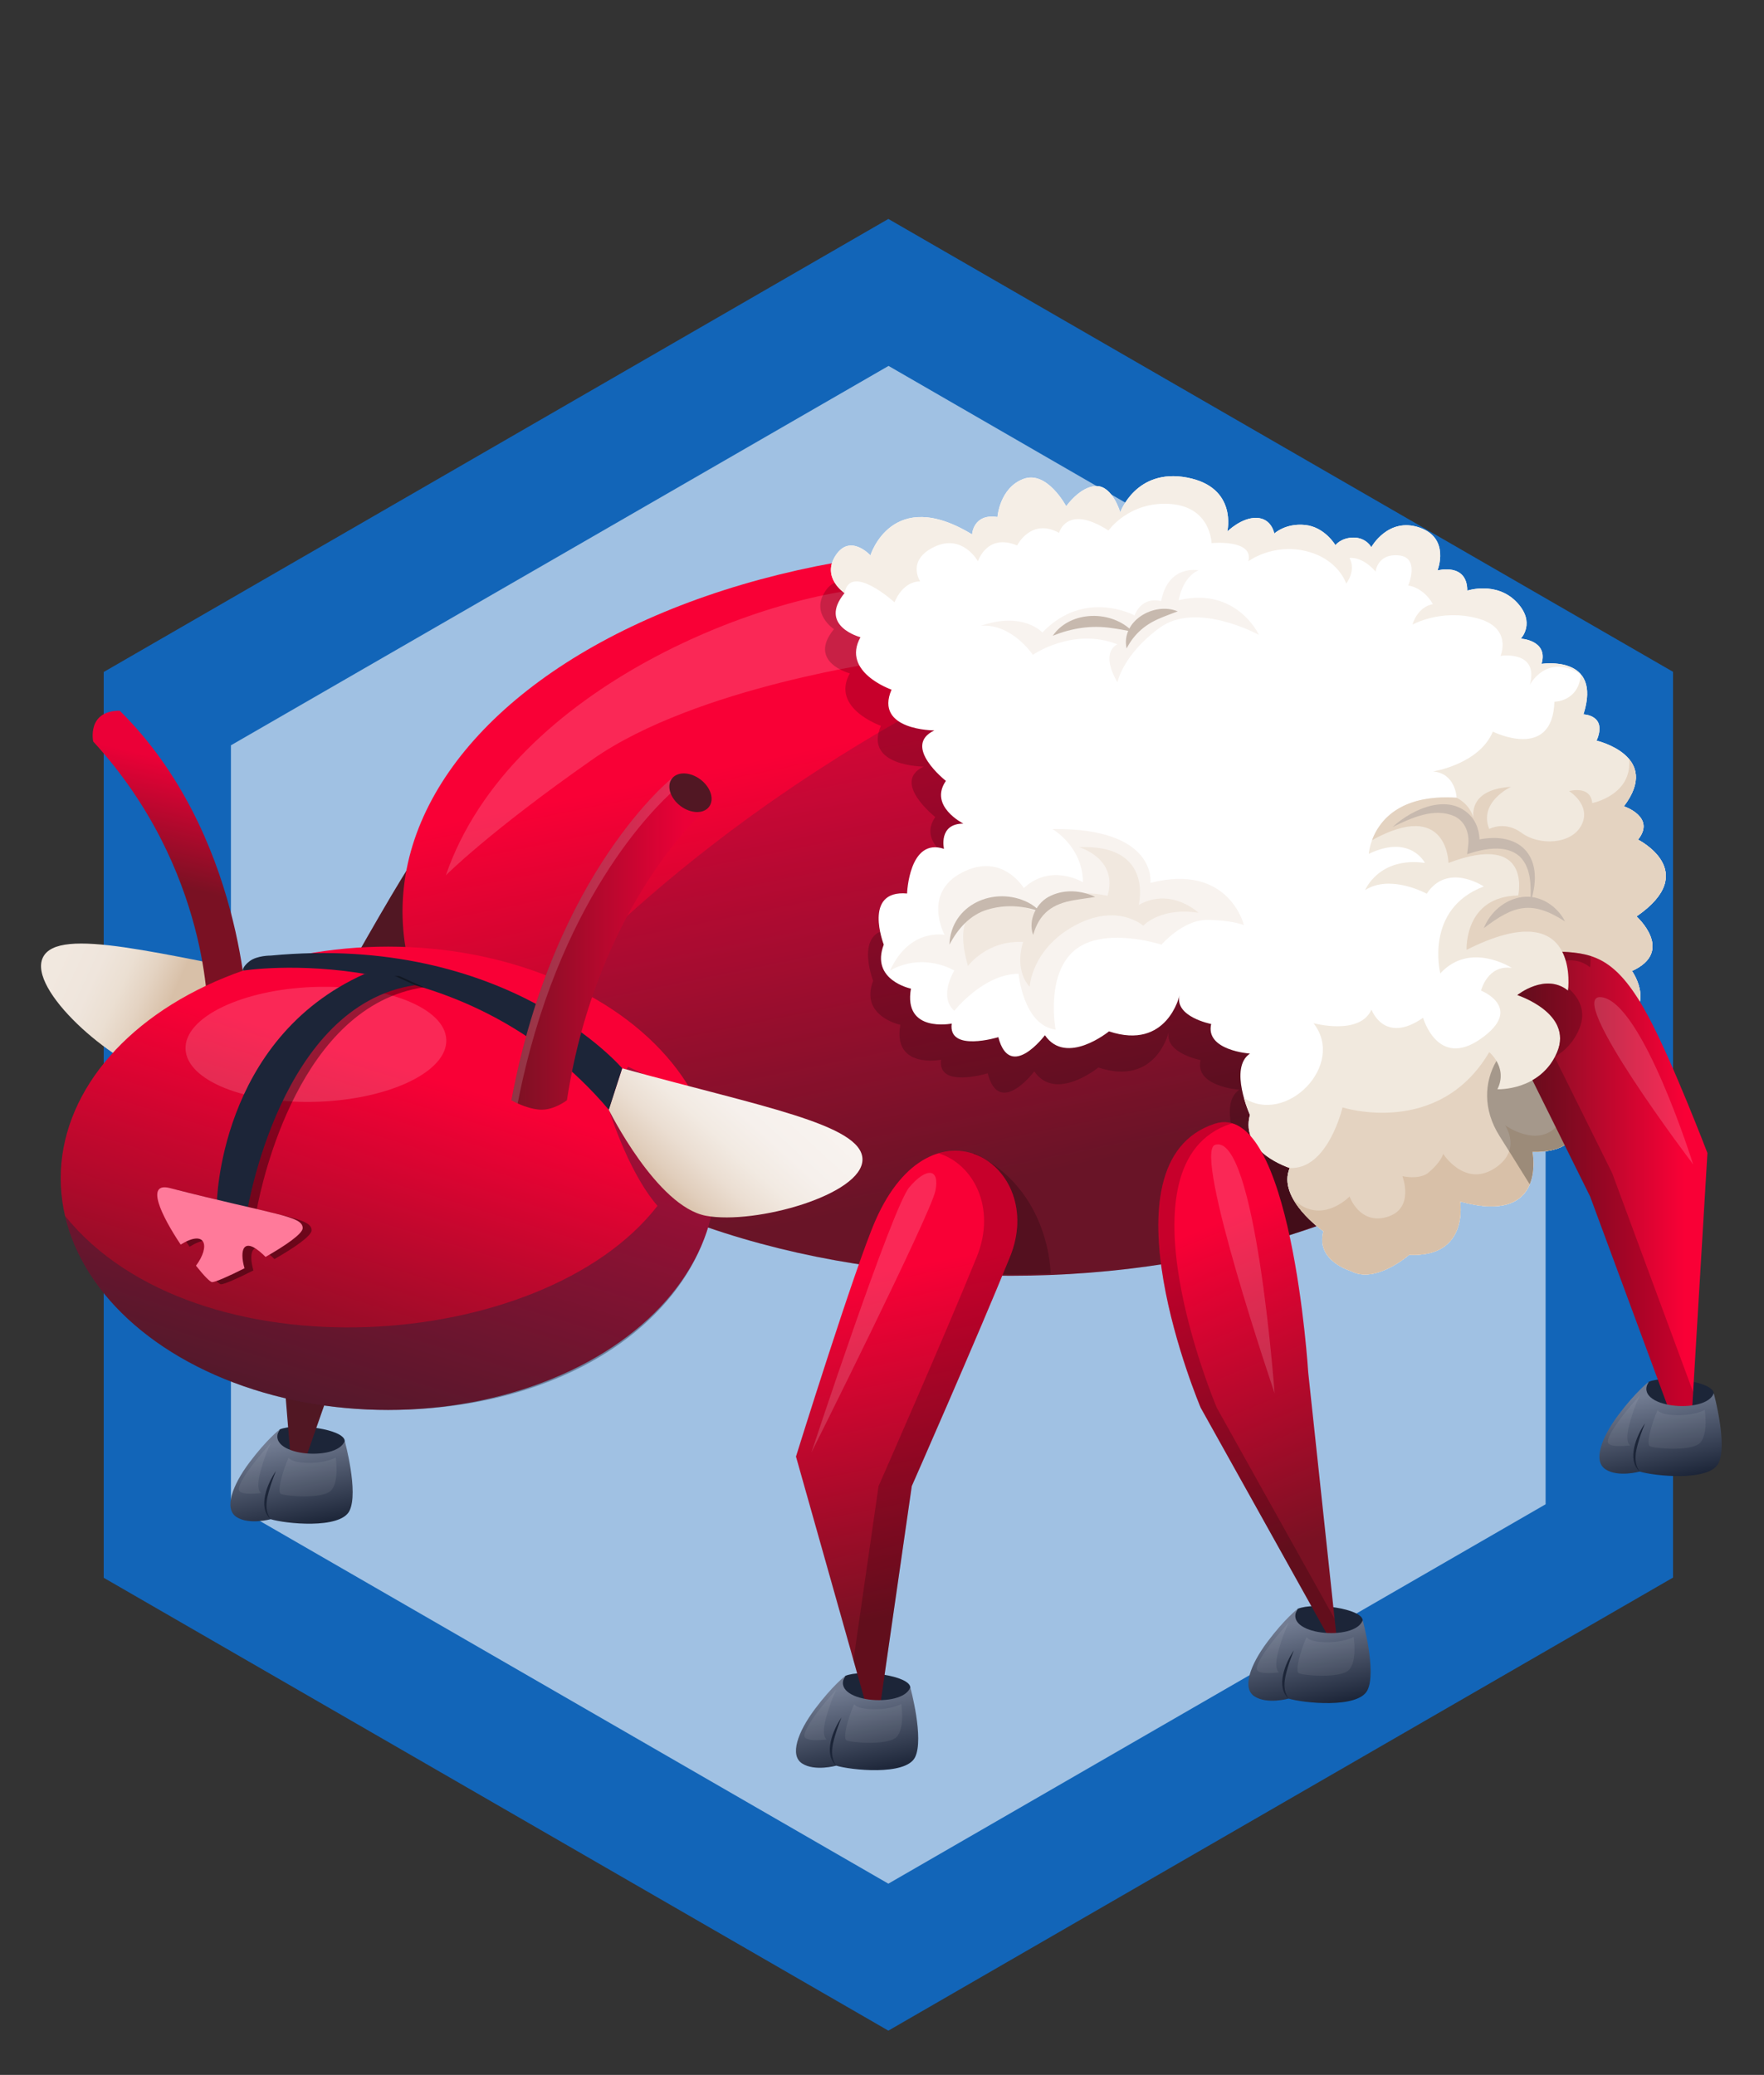 <?xml version="1.0" encoding="UTF-8"?>
<svg id="Layer_1" data-name="Layer 1" xmlns="http://www.w3.org/2000/svg" width="928.9" height="1092.7" xmlns:xlink="http://www.w3.org/1999/xlink" viewBox="0 0 928.9 1092.7">
  <rect x="0" y="0" width="928.9" height="1092.7" fill="#333333" stroke="none"/>
  <defs>
    <linearGradient id="linear-gradient" x1="157.31" y1="804.8" x2="146.92" y2="752.86" gradientUnits="userSpaceOnUse">
      <stop offset="0" stop-color="#1c2538"/>
      <stop offset=".87" stop-color="#727c92"/>
    </linearGradient>
    <linearGradient id="linear-gradient-2" x1="559.51" y1="615.28" x2="504.64" y2="344.76" gradientUnits="userSpaceOnUse">
      <stop offset="0" stop-color="#7a1123"/>
      <stop offset=".88" stop-color="#f90036"/>
    </linearGradient>
    <linearGradient id="linear-gradient-3" x1="89.51" y1="527.52" x2="32.77" y2="501.42" gradientUnits="userSpaceOnUse">
      <stop offset="0" stop-color="#d8c0a8"/>
      <stop offset=".03" stop-color="#dac3ac"/>
      <stop offset=".23" stop-color="#e4d3c2"/>
      <stop offset=".43" stop-color="#ebdfd2"/>
      <stop offset=".67" stop-color="#efe5dc"/>
      <stop offset="1" stop-color="#f1e8df"/>
    </linearGradient>
    <linearGradient id="linear-gradient-4" x1="505.87" y1="845.1" x2="465.74" y2="644.46" xlink:href="#linear-gradient-2"/>
    <linearGradient id="linear-gradient-5" x1="703.87" y1="805.64" x2="628.31" y2="625.75" gradientUnits="userSpaceOnUse">
      <stop offset="0" stop-color="#7a1123"/>
      <stop offset=".89" stop-color="#f90036"/>
    </linearGradient>
    <linearGradient id="linear-gradient-6" x1="88.27" y1="465.41" x2="104.87" y2="395.95" gradientUnits="userSpaceOnUse">
      <stop offset="0" stop-color="#7a1123"/>
      <stop offset=".89" stop-color="#eb0037"/>
    </linearGradient>
    <linearGradient id="linear-gradient-7" x1="167.72" y1="740.57" x2="228.35" y2="542" xlink:href="#linear-gradient-2"/>
    <linearGradient id="linear-gradient-8" x1="352.43" y1="630.88" x2="409.21" y2="568.69" gradientUnits="userSpaceOnUse">
      <stop offset="0" stop-color="#d8c0a8"/>
      <stop offset=".12" stop-color="#e1cebc"/>
      <stop offset=".3" stop-color="#ebded2"/>
      <stop offset=".49" stop-color="#f2eae2"/>
      <stop offset=".7" stop-color="#f6f0ec"/>
      <stop offset="1" stop-color="#f8f3ef"/>
    </linearGradient>
    <linearGradient id="linear-gradient-9" x1="269.3" y1="496.9" x2="371.83" y2="496.9" xlink:href="#linear-gradient-6"/>
    <linearGradient id="linear-gradient-10" x1="798.99" y1="635.97" x2="899.12" y2="635.97" xlink:href="#linear-gradient-2"/>
    <linearGradient id="linear-gradient-11" x1="878.23" y1="779.7" x2="867.84" y2="727.76" xlink:href="#linear-gradient"/>
    <linearGradient id="linear-gradient-12" x1="693.36" y1="899.26" x2="682.97" y2="847.32" xlink:href="#linear-gradient"/>
    <linearGradient id="linear-gradient-13" x1="455.14" y1="934.58" x2="444.75" y2="882.64" xlink:href="#linear-gradient"/>
  </defs>
  <polygon points="491.8 161 100.4 366.2 100.4 792 482.8 1022 856.5 801.6 847.5 373.2 491.8 161" style="fill: #a0c1e3; stroke-width: 0px;"/>
  <path d="M467.8,1069.4L54.6,830.9v-477L467.8,115.3l413.2,238.5v477l-413.2,238.6ZM121.6,792.2l346.2,199.8,346.1-199.8v-399.7l-346-199.8L121.6,392.5v399.7Z" style="fill: #1265b8; stroke-width: 0px;"/>
  <path d="M147.29,752.78c8.65-3.6,33.85-.1,34.24,6.03.39,6.13-19.41,10.02-19.41,10.02l-19.43-7.65,4.6-8.4Z" style="fill: #1c2538; stroke-width: 0px;"/>
  <path d="M220.73,448.15c53.63-77.29,119.39-14.4,83.27,40.93-31.38,48.06-93.49,137.25-93.49,137.25l-55.95,160-15.92-194.08s62.83-116.33,82.1-144.1Z" style="fill: #511723; stroke-width: 0px;"/>
  <path d="M147.29,752.78c-8.62,13.72,30.24,17.45,34.24,6.03,0,0,7.4,26.96,2.5,36.84-4.9,9.88-34.17,6.7-41.49,4.41,0,0-11.33,3.16-17.99-1.16-6.66-4.32-2.32-16.56,6.8-28.72,9.12-12.16,15.93-17.4,15.93-17.4Z" style="fill: url(#linear-gradient); stroke-width: 0px;"/>
  <path d="M142.54,800.07c-7.04-6.16-1.67-19.03,2.76-25.39-.86,2.1-1.64,4.22-2.38,6.33-1.88,6.04-4.53,13.4-.37,19.06h0Z" style="fill: #1c2538; stroke-width: 0px;"/>
  <path d="M142.54,760.08c-9.94,10.73-17.96,22.1-16.65,24.87s11.67,1.31,11.67,1.31c0,0-3.06-1.17-.58-10.65s5.57-15.54,5.57-15.54Z" style="fill: #fff; opacity: .07; stroke-width: 0px;"/>
  <path d="M151.99,767.6c-3.5,7.8-5.98,17.83-4.23,19.05s21.73,2.97,26.4-1.55,2.62-17.5,2.62-17.5c0,0-5.04,2.92-14.58,2.77-9.54-.15-10.22-2.77-10.22-2.77Z" style="fill: #fff; opacity: .07; stroke-width: 0px;"/>
  <path d="M683.34,847.25c8.65-3.6,33.85-.1,34.24,6.03.39,6.13-19.41,10.02-19.41,10.02l-19.43-7.65,4.6-8.4Z" style="fill: #1c2538; stroke-width: 0px;"/>
  <path d="M445.11,882.57c8.65-3.6,33.85-.1,34.24,6.03.39,6.13-19.41,10.02-19.41,10.02l-19.43-7.65,4.6-8.4Z" style="fill: #1c2538; stroke-width: 0px;"/>
  <ellipse cx="532.07" cy="480.01" rx="320.11" ry="191.85" style="fill: url(#linear-gradient-2); stroke-width: 0px;"/>
  <path d="M234.77,460.99c34.54-100.42,172.73-150.97,233.37-151.81s.54,38.75.54,38.75c0,0-101.69,13.6-156.45,51.86-54.76,38.27-77.47,61.2-77.47,61.2Z" style="fill: #fff; opacity: .16; stroke-width: 0px;"/>
  <path d="M532.07,671.86c176.79,0,320.11-85.89,320.11-191.85,0-80.99-83.74-150.25-202.15-178.4-121.71,39.42-255.21,110.38-358.2,218.06l-16.27,75.13c58.38,46.78,151.54,77.06,256.51,77.06Z" style="fill: #1c2538; opacity: .18; stroke-width: 0px;"/>
  <path d="M532.07,288.16c-3.99,0-7.96.06-11.91.15-.39,1.82-.48,3.01-.48,3.01-12.77-2.04-13.39,9.14-13.39,9.14-42.2-25.74-53.52,11.06-53.52,11.06,0,0-10.68-11.7-18.31,0-7.64,11.7,4.68,19.82,4.68,19.82-14.18,17.37,8.37,23.28,8.37,23.28-10.22,18.4,16.36,27.61,16.36,27.61-9.2,21.47,22.55,21.47,22.55,21.47-17.33,8.18,6.08,26.58,6.08,26.58-9.2,13.29,9.2,22.49,9.2,22.49-13.29,0-10.22,13.29-10.22,13.29-18.4-6.13-19.43,23.52-19.43,23.52-23.52-2.04-12.27,26.92-12.27,26.92-7.16,18.74,14.31,23.18,14.31,23.18-4.09,23.52,21.47,18.4,21.47,18.4-2.04,15.34,24.54,7.16,24.54,7.16,6.13,23.52,24.54-1.02,24.54-1.02,11.25,16.36,33.74-2.05,33.74-2.05,30.67,10.22,37.14-18.94,37.14-18.94-2.69,11.29,16.67,15.06,16.67,15.06-3.23,13.98,20.43,15.59,20.43,15.59-11.29,7.53,0,32.26,0,32.26-5.38,19.89,20.97,27.96,20.97,27.96-2.57,5.93-.85,12,2.35,17.31,104.52-31.58,176.22-96.47,176.22-171.41,0-105.96-143.32-191.85-320.11-191.85Z" style="fill: #000; opacity: .2; stroke-width: 0px;"/>
  <path d="M458.35,292.49s11.32-36.8,53.52-11.06c0,0,.62-11.18,13.39-9.14,0,0,1.06-15.25,13.57-20.04,12.5-4.79,22.61,14.36,22.61,14.36,0,0,7.45-10.64,15.96-10.64s12.5,13.83,12.5,13.83c0,0,8.25-23.35,35.11-18.32,26.87,5.02,21.28,28.43,21.28,28.43,0,0,7.45-7.45,15.43-7.18,7.98.27,9.31,8.25,9.31,8.25,0,0,5.85-5.59,16.23-4.52,10.37,1.06,15.96,10.64,15.96,10.64,0,0,2.93-3.99,9.58-3.99s9.31,5.05,9.31,5.05c0,0,8.78-15.96,25.27-10.37,16.49,5.59,9.58,22.61,9.58,22.61,0,0,15.69-4.26,15.69,10.64,0,0,15.16-5.05,25.8,5.85,10.64,10.91,2.39,19.42,2.39,19.42,0,0,14.63.8,10.91,13.3,0,0,32.19-5.05,22.08,26.6,0,0,12.77.27,6.92,13.83,0,0,34.58,7.98,14.36,34.58,0,0,17.02,5.59,7.45,17.56,0,0,33.52,16.76-.8,40.43,0,0,20.48,18.35-2.39,28.73,0,0,14.9,20.75-9.84,29.26,0,0,13.03,31.65-19.42,36.18,0,0,11.44,30.59-23.14,29.79,0,0,8.07,38.95-38.08,26.15,0,0,4.93,29.68-26.79,28.06,0,0-17.74,15.59-30.65,8.6,0,0-18.82-5.38-14.52-20.97,0,0-24.73-17.21-17.74-33.34,0,0-26.35-8.07-20.97-27.96,0,0-11.29-24.73,0-32.26,0,0-23.66-1.61-20.43-15.59,0,0-19.36-3.76-16.67-15.06,0,0-6.46,29.16-37.14,18.94,0,0-22.49,18.4-33.74,2.04,0,0-18.4,24.54-24.54,1.02,0,0-26.58,8.18-24.54-7.16,0,0-25.56,5.11-21.47-18.4,0,0-21.47-4.44-14.31-23.18,0,0-11.25-28.96,12.27-26.92,0,0,1.02-29.65,19.43-23.52,0,0-3.07-13.29,10.22-13.29,0,0-18.4-9.2-9.2-22.49,0,0-23.41-18.4-6.08-26.58,0,0-31.75,0-22.55-21.47,0,0-26.58-9.2-16.36-27.61,0,0-22.55-5.9-8.37-23.28,0,0-12.32-8.12-4.68-19.82s18.31,0,18.31,0Z" style="fill: #fff; stroke-width: 0px;"/>
  <path d="M658.86,608.12l16.14,43.95c8.19-2.95,16.13-6.12,23.82-9.48-6.79-13.88-20.06-34.09-39.96-34.46Z" style="fill: #000; opacity: .2; stroke-width: 0px;"/>
  <path d="M468.68,511.12c17.78-9.92,33.85,0,33.85,0,0,0-8.55,13.68,0,21.2,0,0,15.39-19.49,33.85-19.49,0,0,2.39,27.01,19.49,29.41,0,0-5.47-28.72,9.92-41.72,15.39-12.99,45.82-3.04,45.82-3.04,0,0,11.28-13.03,23.94-13.03s19.49,2.74,19.49,2.74c0,0-7.86-32.83-49.24-22.23,0,0,3.83-29.02-51.63-28.38,0,0,16.07,9.23,16.07,28.04,0,0-16.75-10.26-31.12,3.08,0,0-11.28-19.15-32.48-8.21-21.2,10.94-9.23,32.83-9.23,32.83,0,0-18.46-3.76-28.72,18.81Z" style="fill: #f8f3ef; stroke-width: 0px;"/>
  <path d="M830.1,576.79c32.45-4.52,19.42-36.18,19.42-36.18,24.74-8.51,9.84-29.26,9.84-29.26,22.88-10.37,2.39-28.73,2.39-28.73,34.31-23.67.8-40.43.8-40.43,9.58-11.97-7.45-17.56-7.45-17.56,20.22-26.6-14.36-34.58-14.36-34.58,5.85-13.57-6.92-13.83-6.92-13.83,3.41-10.69,2-17.18-1.37-21.11-1.06,14.45-13.92,14.45-13.92,14.45-.95,31.47-32.42,15.74-32.42,15.74-7.15,17.17-31.47,20.98-31.47,20.98,11.92.95,12.4,13.83,12.4,13.83-44.35-2.86-46.25,29.56-46.25,29.56,21.93-10.49,29.56,4.77,29.56,4.77-24.32-3.34-31.47,14.31-31.47,14.31,13.35-8.58,32.42,1.91,32.42,1.91,10.97-16.69,30.04-3.81,30.04-3.81-31.47,11.92-22.89,45.78-22.89,45.78,15.74-17.17,37.67-2.86,37.67-2.86-12.87-1.91-16.21,11.92-16.21,11.92,0,0,22.89,9.06,0,25.27-22.89,16.21-30.52-10.97-30.52-10.97-20.5,14.3-27.18-4.29-27.18-4.29-6.2,13.83-30.52,7.15-30.52,7.15,17.17,21.93-14.3,53.88-36.67,39.38h0c1.43,5.09,3.17,8.91,3.17,8.91-5.38,19.89,20.97,27.96,20.97,27.96-6.99,16.13,17.74,33.34,17.74,33.34-4.3,15.59,14.52,20.97,14.52,20.97,12.9,6.99,30.65-8.6,30.65-8.6,31.72,1.61,26.79-28.06,26.79-28.06,46.15,12.8,38.08-26.15,38.08-26.15,34.58.8,23.14-29.79,23.14-29.79Z" style="fill: #f1e9de; stroke-width: 0px;"/>
  <path d="M509.72,508.72s9.92-13.68,29.06-12.65c0,0-5.13,14.02,3.42,23.59,0,0,1.03-19.83,23.59-32.14,22.57-12.31,36.24,0,36.24,0,0,0,8.89-9.92,29.06-6.84,0,0-14.36-13.68-31.46-4.1,0,0,8.21-32.14-31.46-30.43,0,0,20.86,5.81,15.04,25.64,0,0-24.26-6.45-35.56,8.89,0,0-52.32-22.57-37.95,28.04Z" style="fill: #f1e8df; stroke-width: 0px;"/>
  <path d="M861.76,482.62c34.31-23.67.8-40.43.8-40.43,9.58-11.97-7.45-17.56-7.45-17.56.59-.78,1.13-1.54,1.63-2.29.16-.25.31-.48.46-.72.32-.5.63-.99.9-1.47.16-.28.31-.55.45-.83.23-.43.46-.86.66-1.28.13-.28.26-.56.38-.83.18-.41.34-.8.49-1.2.1-.27.21-.54.3-.8.14-.4.25-.78.36-1.17.07-.24.15-.49.2-.73.11-.44.18-.86.25-1.28.04-.23.08-.47.11-.7.06-.5.11-.98.12-1.46,0-.27,0-.52,0-.78,0-.28,0-.56-.02-.83-.02-.28-.06-.55-.09-.82-.03-.23-.06-.47-.1-.69-.05-.28-.11-.56-.18-.83-.05-.2-.1-.39-.16-.59-.08-.29-.17-.57-.27-.85-.06-.16-.12-.31-.18-.46-.12-.3-.24-.6-.38-.89-.03-.06-.06-.12-.09-.18-.57-1.14-1.27-2.2-2.07-3.16,0,0,0,0,0,0,1.71,18.99-19.44,23.15-19.44,23.15-.81-9.57-12.18-6.32-12.18-6.32,0,0,11.83,7.29,6.59,17.78-5.25,10.49-22.41,10.97-31.47,4.29-9.06-6.68-17.17-2.13-17.17-2.13-5.79-14.14,11.44-22.18,11.44-22.18-20.94,1.26-20.18,13.54-19.68,16.52-.45-1.85-2.29-7.28-8.93-10.79-30.73-1.98-41.07,12.97-44.53,22.34h0c39.87-22,40.24,11.99,40.24,11.99,44.35-16.69,36.72,17.17,36.72,17.17-28.61.48-27.18,28.61-27.18,28.61,60.56-30.52,53.4,21.46,53.4,21.46-11.92-9.54-26.7,2.38-26.7,2.38,0,0,29.56,9.54,20.98,30.04-8.58,20.5-31.47,19.55-31.47,19.55,5.72-11.44-4.29-19.55-4.29-19.55-26.7,45.3-77.25,29.09-77.25,29.09,0,0-7.63,32.9-27.78,31.91-6.99,16.13,17.74,33.34,17.74,33.34-4.3,15.59,14.52,20.97,14.52,20.97,12.9,6.99,30.65-8.6,30.65-8.6,31.72,1.61,26.79-28.06,26.79-28.06,46.15,12.8,38.08-26.15,38.08-26.15,34.58.8,23.14-29.79,23.14-29.79,32.45-4.52,19.42-36.18,19.42-36.18,24.74-8.51,9.84-29.26,9.84-29.26,22.88-10.37,2.39-28.73,2.39-28.73Z" style="fill: #e4d3c1; stroke-width: 0px;"/>
  <path d="M811.75,349.62c3.72-12.5-10.91-13.3-10.91-13.3,0,0,8.25-8.51-2.39-19.42-10.64-10.91-25.8-5.85-25.8-5.85,0-14.9-15.69-10.64-15.69-10.64,0,0,6.92-17.02-9.58-22.61-16.49-5.59-25.27,10.37-25.27,10.37,0,0-2.66-5.05-9.31-5.05s-9.58,3.99-9.58,3.99c0,0-5.59-9.58-15.96-10.64-10.37-1.06-16.23,4.52-16.23,4.52,0,0-1.33-7.98-9.31-8.25-7.98-.27-15.43,7.18-15.43,7.18,0,0,5.59-23.41-21.28-28.43s-35.11,18.32-35.11,18.32c0,0-3.99-13.83-12.5-13.83s-15.96,10.64-15.96,10.64c0,0-10.11-19.15-22.61-14.36-12.5,4.79-13.57,20.04-13.57,20.04-12.77-2.04-13.39,9.14-13.39,9.14-42.2-25.74-53.52,11.06-53.52,11.06,0,0-10.68-11.7-18.31,0-7.64,11.7,4.68,19.82,4.68,19.82,3.04-16.23,26.33,4.88,26.33,4.88,0,0,3.93-10.98,13.5-11.01,0,0-7.43-11.08,7.45-18.2,14.88-7.12,22.98,7.61,22.98,7.61,0,0,4.66-14.96,20.62-8.35,0,0,7.36-14.73,22.09-6.63,0,0,3.93-15.46,26.02-1.23,0,0,10.8-15.46,32.4-13.99,21.6,1.47,21.85,20.62,21.85,20.62,0,0,22.39-2.21,19.42,9.57,0,0,12.74-9.57,30.16-5.4,17.43,4.17,21.36,17.18,21.36,17.18,0,0,5.4-6.87,1.72-13.5,0,0,6.38-1.23,13.75,7.12,0,0,.98-9.64,12.27-8.5,11.29,1.14,4.91,15.86,4.91,15.86,0,0,7.85.74,13.01,9.82,0,0-7.61.74-10.8,10.8,0,0,14.62-8.35,33.82-3.44,19.2,4.91,12.57,19.88,12.57,19.88,0,0,20.37-3.19,15.46,15.22,0,0,8.77-16.96,26.85-5.53-6.6-7.7-20.71-5.49-20.71-5.49Z" style="fill: #f5eee6; stroke-width: 0px;"/>
  <path d="M516.39,329.59c16.26-1.5,27.51,15.26,27.51,15.26,0,0,21.26-14.76,44.52-5.5,0,0-9.5,3.5,0,20.01,0,0,2.75-14.51,22.26-28.76s52.27,3.75,52.27,3.75c0,0-11.75-25.51-42.27-18.26,0,0,1.83-12,10.42-15.76,0,0-15.92-3.25-19.67,16.26,0,0-9.5-3.25-14.01,7.5,0,0-26.26-14.26-48.52,9,0,0-10-11.25-32.51-3.5Z" style="fill: #f8f3ef; stroke-width: 0px;"/>
  <path d="M554.38,334.79c9.29-13.45,31.16-13.62,42.07-2.11-3.82-.78-7.39-1.43-10.93-1.9-10.82-1.63-20.93-.04-31.14,4.01h0Z" style="fill: #c7b9ae; stroke-width: 0px;"/>
  <path d="M593.25,341.48c-3.11-14.41,14.47-24.71,26.91-19.52-3.05,1.18-5.84,2.15-8.48,3.28-8.18,3.26-14.26,8.26-18.42,16.24h0Z" style="fill: #c7b9ae; stroke-width: 0px;"/>
  <path d="M733.37,435.52c10.47-9.76,30.28-18.5,41.6-5.22,3.55,4.41,4.65,10.35,3.94,15.8,0,0-3.78-3.14-3.78-3.14,24.91-6.72,38.91,7.64,30.8,32.25.25-8.39.6-18.14-5.79-24.29-7.43-6.42-19-3.92-27.56-1.08,0,0,.54-4.47.54-4.47.83-6.3-1.38-12.59-7.08-15.45-10.68-4.81-22.75.75-32.67,5.6h0Z" style="fill: #c7b9ae; stroke-width: 0px;"/>
  <path d="M781.34,488.82c3.32-8.37,10.98-15.17,20.24-16.42,9.45-1.26,18.49,4.79,22.55,12.86-17.54-11.26-26.86-8.62-42.79,3.55h0Z" style="fill: #c7b9ae; stroke-width: 0px;"/>
  <path d="M499.97,497.48c.67-21.15,23.81-31.2,41.56-22.12,2.31,1.23,4.48,2.78,6.14,4.74-9.04-3.38-18.75-3.79-27.72-1.06-9.14,2.7-15.63,10.13-19.98,18.44h0Z" style="fill: #c7b9ae; stroke-width: 0px;"/>
  <path d="M544.04,492.37c-2.88-7.82,1.82-17.47,9.5-20.74,7.32-3.4,16.06-2.72,23.19.71-3.86.68-7.51,1.06-11,1.7-11.43,1.88-18.41,6.82-21.69,18.34h0Z" style="fill: #c7b9ae; stroke-width: 0px;"/>
  <path d="M157.42,516.11c-73.16-13.32-126.73-28.6-134.83-11.87-8.09,16.73,35.74,55.55,61.21,62.55,25.47,7,70.48-27.97,70.48-27.97l3.14-22.71Z" style="fill: url(#linear-gradient-3); stroke-width: 0px;"/>
  <path d="M531.87,671.2c7.18,0,14.3-.16,21.37-.44,0-.25-.11-44.3-40.47-63.52l-18.07,62.63c12.2.85,24.59,1.32,37.17,1.32Z" style="fill: #000; opacity: .2; stroke-width: 0px;"/>
  <path d="M461,642.73c29.89-68.15,90.5-29.31,70.86,19.13-17.06,42.08-51.73,120.76-51.73,120.76l-19.13,132.71-41.85-148.26s31.11-99.86,41.85-124.35Z" style="fill: url(#linear-gradient-4); stroke-width: 0px;"/>
  <path d="M639.64,591.81c40.36-13.19,49.26,131.02,49.26,131.02l15.9,148.53-72.53-130.01s-54.8-129.21,7.38-149.54Z" style="fill: url(#linear-gradient-5); stroke-width: 0px;"/>
  <path d="M63.06,374.29c65.3,64.51,67.16,160.91,67.16,160.91,0,0-6.3,5.46-20.82,0,0,0,1.72-77.02-60.32-144.69,0,0-3.51-16.23,13.98-16.23Z" style="fill: url(#linear-gradient-6); stroke-width: 0px;"/>
  <ellipse cx="204.37" cy="620.52" rx="172.41" ry="122" style="fill: url(#linear-gradient-7); stroke-width: 0px;"/>
  <ellipse cx="166.35" cy="549.99" rx="68.7" ry="30.24" transform="translate(-19.37 6.24) rotate(-2.03)" style="fill: #fff; opacity: .16; stroke-width: 0px;"/>
  <path d="M374.95,638.32c.21-1.02.4-2.05.58-3.08.04-.26.08-.52.13-.78.14-.85.26-1.7.37-2.56.04-.34.09-.68.13-1.01.09-.79.18-1.58.25-2.38.03-.37.07-.74.1-1.1.06-.81.11-1.62.15-2.43.02-.34.04-.68.05-1.02.04-1.14.07-2.28.07-3.43h0s0-.01,0-.02c0-.93-.01-1.85-.04-2.77,0-.26-.03-.51-.04-.77-.03-.67-.05-1.34-.1-2.01-.02-.25-.04-.5-.06-.75-.05-.67-.1-1.34-.16-2.01-.02-.24-.05-.47-.08-.71-.07-.68-.14-1.36-.23-2.03-.03-.21-.06-.41-.09-.62-.09-.7-.19-1.41-.3-2.11-.03-.18-.07-.37-.1-.55-.12-.72-.24-1.45-.38-2.16-.03-.15-.06-.3-.09-.45-.15-.75-.3-1.51-.47-2.25-.02-.1-.05-.2-.07-.3-.18-.8-.37-1.59-.57-2.38-.02-.07-.04-.15-.06-.22-.21-.81-.43-1.63-.66-2.44-.02-.06-.03-.11-.05-.17-.24-.83-.49-1.65-.75-2.47-.01-.04-.03-.08-.04-.12-.27-.84-.55-1.67-.85-2.5,0-.02-.01-.04-.02-.06-.3-.85-.62-1.69-.94-2.54,0-.01-.01-.03-.02-.04-.33-.85-.67-1.69-1.03-2.53,0,0,0-.02-.01-.02-.36-.84-.73-1.69-1.11-2.52,0,0,0-.01,0-.02-.38-.84-.78-1.67-1.18-2.5,0-.01-.01-.02-.02-.03-.35-.72-.71-1.43-1.08-2.14,0,0,0,0-.01,0-.06-.11-.11-.21-.16-.32,0,.08,0,.16,0,.24-11.1-5.11-22.94-10.58-35.29-16.5l-10.79,20.23s9.94,34.15,26.3,53.07c-60.58,78.11-243.57,90.39-312,5.25,13.34,57.98,84.44,102.24,170.15,102.24s149.64-39.94,167.71-93.64h0s0,0,0,0c1.14-3.4,2.09-6.85,2.82-10.35.02-.07.03-.14.04-.22Z" style="fill: #1c2538; opacity: .4; stroke-width: 0px;"/>
  <path d="M327.63,562.59c71.66,19.87,126.54,29.45,126.54,48.03s-56.36,34.44-82.34,29.66-51.27-55.87-51.27-55.87l7.07-21.81Z" style="fill: url(#linear-gradient-8); stroke-width: 0px;"/>
  <path d="M127.85,511.18s114.83-18.61,192.72,73.23l7.07-21.81s-60.4-71.21-185.15-59.36c0,0-7.13-.06-11.03,2.93-3.91,2.99-3.59,5.02-3.59,5.02Z" style="fill: #1c2538; stroke-width: 0px;"/>
  <path d="M269.3,579.43c22.58-120.88,85.02-170.03,85.02-170.03,0,0-1.06,18.36,17.52,16.65,0,0-57.37,49.77-73.31,153.38,0,0-7,5.5-14.42,4.93-7.42-.57-14.81-4.93-14.81-4.93Z" style="fill: url(#linear-gradient-9); stroke-width: 0px;"/>
  <path d="M223.21,519.93l-13.03-5.94h-13.43c-69.58,31.17-77.03,104.94-77.82,118.96-7.17-1.71-15.37-3.72-24.77-6.13-13.15-3.38-4.51,14.54,5.66,29.75,13.32-8.23,15.69.91,8.06,11.13,4.07,5.15,7.43,8.65,8.53,8.65,1.64,0,8.77-3.09,17.03-7.3-2.76-9.5-.72-17.08,9.82-7.21.45.42.87.84,1.25,1.24,10.35-5.9,19.56-12.18,19.56-15.18,0-4.45-6.79-6.02-28.82-11.12,2.75-14.62,22.66-107.26,87.97-116.84Z" style="fill: #000; opacity: .39; stroke-width: 0px;"/>
  <path d="M192.07,512.85c-77.06,34.52-77.91,121.29-77.91,121.29l16.07,3.44s17.38-108.38,88.31-118.78l-13.03-5.94h-13.43Z" style="fill: #1c2538; stroke-width: 0px;"/>
  <path d="M852.09,555.2c-13.11,17.87-36.94,13.11-36.94,13.11,0,0,15.88,11.73,5.16,24.23-10.72,12.49-27.8,0-27.8,0,0,0,9.54,13.48-5.96,23.04-15.5,9.55-26.61-7.94-26.61-7.94,0,0-.78,4.18-8.24,10.31-5.08,3.43-13.21,1.45-13.21,1.45,0,0,6.6,17.1-8,21.46s-19.81-10.76-19.81-10.76c0,0-14.97,15.65-29.66,1.44,5.38,9.57,15.9,16.89,15.9,16.89-4.3,15.59,14.52,20.97,14.52,20.97,12.9,6.99,30.65-8.6,30.65-8.6,31.72,1.61,26.79-28.06,26.79-28.06,6.14,1.7,11.32,2.48,15.68,2.57v-.03c28.42.53,22.39-28.69,22.39-28.69,34.58.8,23.14-29.79,23.14-29.79,17.38-2.42,21.71-12.63,21.99-21.59Z" style="fill: #d8c0a8; stroke-width: 0px;"/>
  <path d="M89.48,625.68c-13.15-3.38-4.51,14.54,5.66,29.75,13.32-8.23,15.69.91,8.06,11.13,4.07,5.15,7.43,8.65,8.53,8.65,1.64,0,8.77-3.09,17.03-7.3-2.76-9.5-.72-17.08,9.82-7.21.45.42.87.84,1.25,1.24,10.35-5.9,19.56-12.18,19.56-15.18,0-6.5-14.49-6.85-69.92-21.08Z" style="fill: #ff7a9a; stroke-width: 0px;"/>
  <path d="M830.1,576.79c14.55-2.03,19.94-9.51,21.48-17.14-9.41-13.11-20.71-18.76-31.41-19.19,1.68,3.84,2,8.38-.2,13.64-8.58,20.5-31.47,19.55-31.47,19.55,3.11-6.22,1.57-11.46-.49-14.94-6.37,10.96-7.3,25.47,1.67,39.61,3.11,4.9,9.37,14.95,15.87,25.41,3.31-7.98,1.41-17.14,1.41-17.14,34.58.8,23.14-29.79,23.14-29.79Z" style="fill: #000; opacity: .28; stroke-width: 0px;"/>
  <path d="M868.2,727.69c8.65-3.6,33.85-.1,34.24,6.03.39,6.13-19.41,10.02-19.41,10.02l-19.43-7.65,4.6-8.4Z" style="fill: #1c2538; stroke-width: 0px;"/>
  <path d="M868.1,535.49c-16.15-30.2-28.16-33.43-45.43-34.29,4.6,9,3.02,20.46,3.02,20.46-11.92-9.54-26.7,2.38-26.7,2.38,0,0,29.56,9.54,20.98,30.04-3.07,7.33-7.97,11.91-13,14.78h0l30.37,61.22,51.99,140.63,9.78-163.49s-18.41-48.17-31.02-71.75Z" style="fill: url(#linear-gradient-10); stroke-width: 0px;"/>
  <path d="M494.21,607.35c18.31,5.63,30.62,28.71,20.16,54.52-17.06,42.08-51.73,120.76-51.73,120.76l-13.22,91.69,11.58,41.03,19.13-132.71s34.67-78.68,51.73-120.76c13.58-33.48-11.19-62.37-37.65-54.52Z" style="fill: #000; opacity: .2; stroke-width: 0px;"/>
  <path d="M640.74,741.34s-54.8-129.21,7.38-149.54c.28-.09.54-.15.82-.22-2.9-.87-5.99-.86-9.3.22-62.17,20.33-7.38,149.54-7.38,149.54l72.53,130.01-2.01-18.8-62.04-111.2Z" style="fill: #000; opacity: .2; stroke-width: 0px;"/>
  <g style="opacity: .2;">
    <path d="M837.33,509.42s.33-2.46.24-5.98c-4.65-1.47-9.52-1.97-14.9-2.24.77,1.51,1.35,3.08,1.81,4.66,4.13-.5,8.66.2,12.85,3.55Z" style="fill: #000; stroke-width: 0px;"/>
    <path d="M848.98,617.85l-30.29-61.05c-3.06,5.78-7.34,9.58-11.72,12.08l30.37,61.22,51.99,140.63,2.25-37.64-42.61-115.24Z" style="fill: #000; stroke-width: 0px;"/>
    <path d="M819.97,554.09c-.35.83-.73,1.62-1.12,2.39,4.94-2.88,9.74-7.42,12.76-14.64,3.95-9.43-.18-16.54-5.79-21.47-.06.81-.13,1.29-.13,1.29-11.92-9.54-26.7,2.38-26.7,2.38,0,0,29.56,9.54,20.98,30.04Z" style="fill: #000; stroke-width: 0px;"/>
  </g>
  <path d="M868.2,727.69c-8.62,13.72,30.24,17.45,34.24,6.03,0,0,7.4,26.96,2.5,36.84-4.9,9.88-34.17,6.7-41.49,4.41,0,0-11.33,3.16-17.99-1.16-6.66-4.32-2.32-16.56,6.8-28.72,9.12-12.16,15.93-17.4,15.93-17.4Z" style="fill: url(#linear-gradient-11); stroke-width: 0px;"/>
  <path d="M863.46,774.97c-7.04-6.16-1.67-19.03,2.76-25.39-.86,2.1-1.64,4.22-2.38,6.33-1.88,6.04-4.53,13.4-.37,19.06h0Z" style="fill: #1c2538; stroke-width: 0px;"/>
  <path d="M863.46,734.98c-9.94,10.73-17.96,22.1-16.65,24.87s11.67,1.31,11.67,1.31c0,0-3.06-1.17-.58-10.65s5.57-15.54,5.57-15.54Z" style="fill: #fff; opacity: .07; stroke-width: 0px;"/>
  <path d="M872.91,742.51c-3.5,7.8-5.98,17.83-4.23,19.05s21.73,2.97,26.4-1.55,2.62-17.5,2.62-17.5c0,0-5.04,2.92-14.58,2.77-9.54-.15-10.22-2.77-10.22-2.77Z" style="fill: #fff; opacity: .07; stroke-width: 0px;"/>
  <path d="M683.34,847.25c-8.62,13.72,30.24,17.45,34.24,6.03,0,0,7.4,26.96,2.5,36.84-4.9,9.88-34.17,6.7-41.49,4.41,0,0-11.33,3.16-17.99-1.16-6.66-4.32-2.32-16.56,6.8-28.72,9.12-12.16,15.93-17.4,15.93-17.4Z" style="fill: url(#linear-gradient-12); stroke-width: 0px;"/>
  <path d="M678.59,894.53c-7.04-6.16-1.67-19.03,2.76-25.39-.86,2.1-1.64,4.22-2.38,6.33-1.88,6.04-4.53,13.4-.37,19.06h0Z" style="fill: #1c2538; stroke-width: 0px;"/>
  <path d="M678.59,854.54c-9.94,10.73-17.96,22.1-16.65,24.87,1.31,2.77,11.67,1.31,11.67,1.31,0,0-3.06-1.17-.58-10.65,2.48-9.48,5.57-15.54,5.57-15.54Z" style="fill: #fff; opacity: .07; stroke-width: 0px;"/>
  <path d="M688.04,862.06c-3.5,7.8-5.98,17.83-4.23,19.05s21.73,2.97,26.4-1.55c4.67-4.52,2.62-17.5,2.62-17.5,0,0-5.04,2.92-14.58,2.77s-10.22-2.77-10.22-2.77Z" style="fill: #fff; opacity: .07; stroke-width: 0px;"/>
  <path d="M445.11,882.57c-8.62,13.72,30.24,17.45,34.24,6.03,0,0,7.4,26.96,2.5,36.84-4.9,9.88-34.17,6.7-41.49,4.41,0,0-11.33,3.16-17.99-1.16s-2.32-16.56,6.8-28.72c9.12-12.16,15.93-17.4,15.93-17.4Z" style="fill: url(#linear-gradient-13); stroke-width: 0px;"/>
  <path d="M440.37,929.85c-7.04-6.16-1.67-19.03,2.76-25.39-.86,2.1-1.64,4.22-2.38,6.33-1.88,6.04-4.53,13.4-.37,19.06h0Z" style="fill: #1c2538; stroke-width: 0px;"/>
  <path d="M440.37,889.86c-9.94,10.73-17.96,22.1-16.65,24.87s11.67,1.31,11.67,1.31c0,0-3.06-1.17-.58-10.65s5.57-15.54,5.57-15.54Z" style="fill: #fff; opacity: .07; stroke-width: 0px;"/>
  <path d="M449.82,897.38c-3.5,7.8-5.98,17.83-4.23,19.05s21.73,2.97,26.4-1.55,2.62-17.5,2.62-17.5c0,0-5.04,2.92-14.58,2.77s-10.22-2.77-10.22-2.77Z" style="fill: #fff; opacity: .07; stroke-width: 0px;"/>
  <path d="M355.18,415.91c-1.04-3.48-.86-6.51-.86-6.51,0,0-62.43,49.15-85.02,170.03,0,0,1.28.75,3.3,1.67,20.76-106.47,72.36-156.22,82.58-165.19Z" style="fill: #fff; opacity: .16; stroke-width: 0px;"/>
  <ellipse cx="363.59" cy="417.5" rx="8.74" ry="12.28" transform="translate(-188.7 455.92) rotate(-52.93)" style="fill: #511723; stroke-width: 0px;"/>
  <path d="M427.27,764.96s42.56-129.07,51.54-139.69,16.2-10.23,13.76,1.87-65.3,137.82-65.3,137.82Z" style="fill: #fff; opacity: .16; stroke-width: 0px;"/>
  <path d="M639.83,602.91c-11.85,3.83,31.35,130.78,31.35,130.78,0,0-10.04-137.67-31.35-130.78Z" style="fill: #fff; opacity: .16; stroke-width: 0px;"/>
  <path d="M843.28,525.15c21.57,2.48,48.31,88.05,48.31,88.05,0,0-68.56-90.37-48.31-88.05Z" style="fill: #fff; opacity: .16; stroke-width: 0px;"/>
</svg>